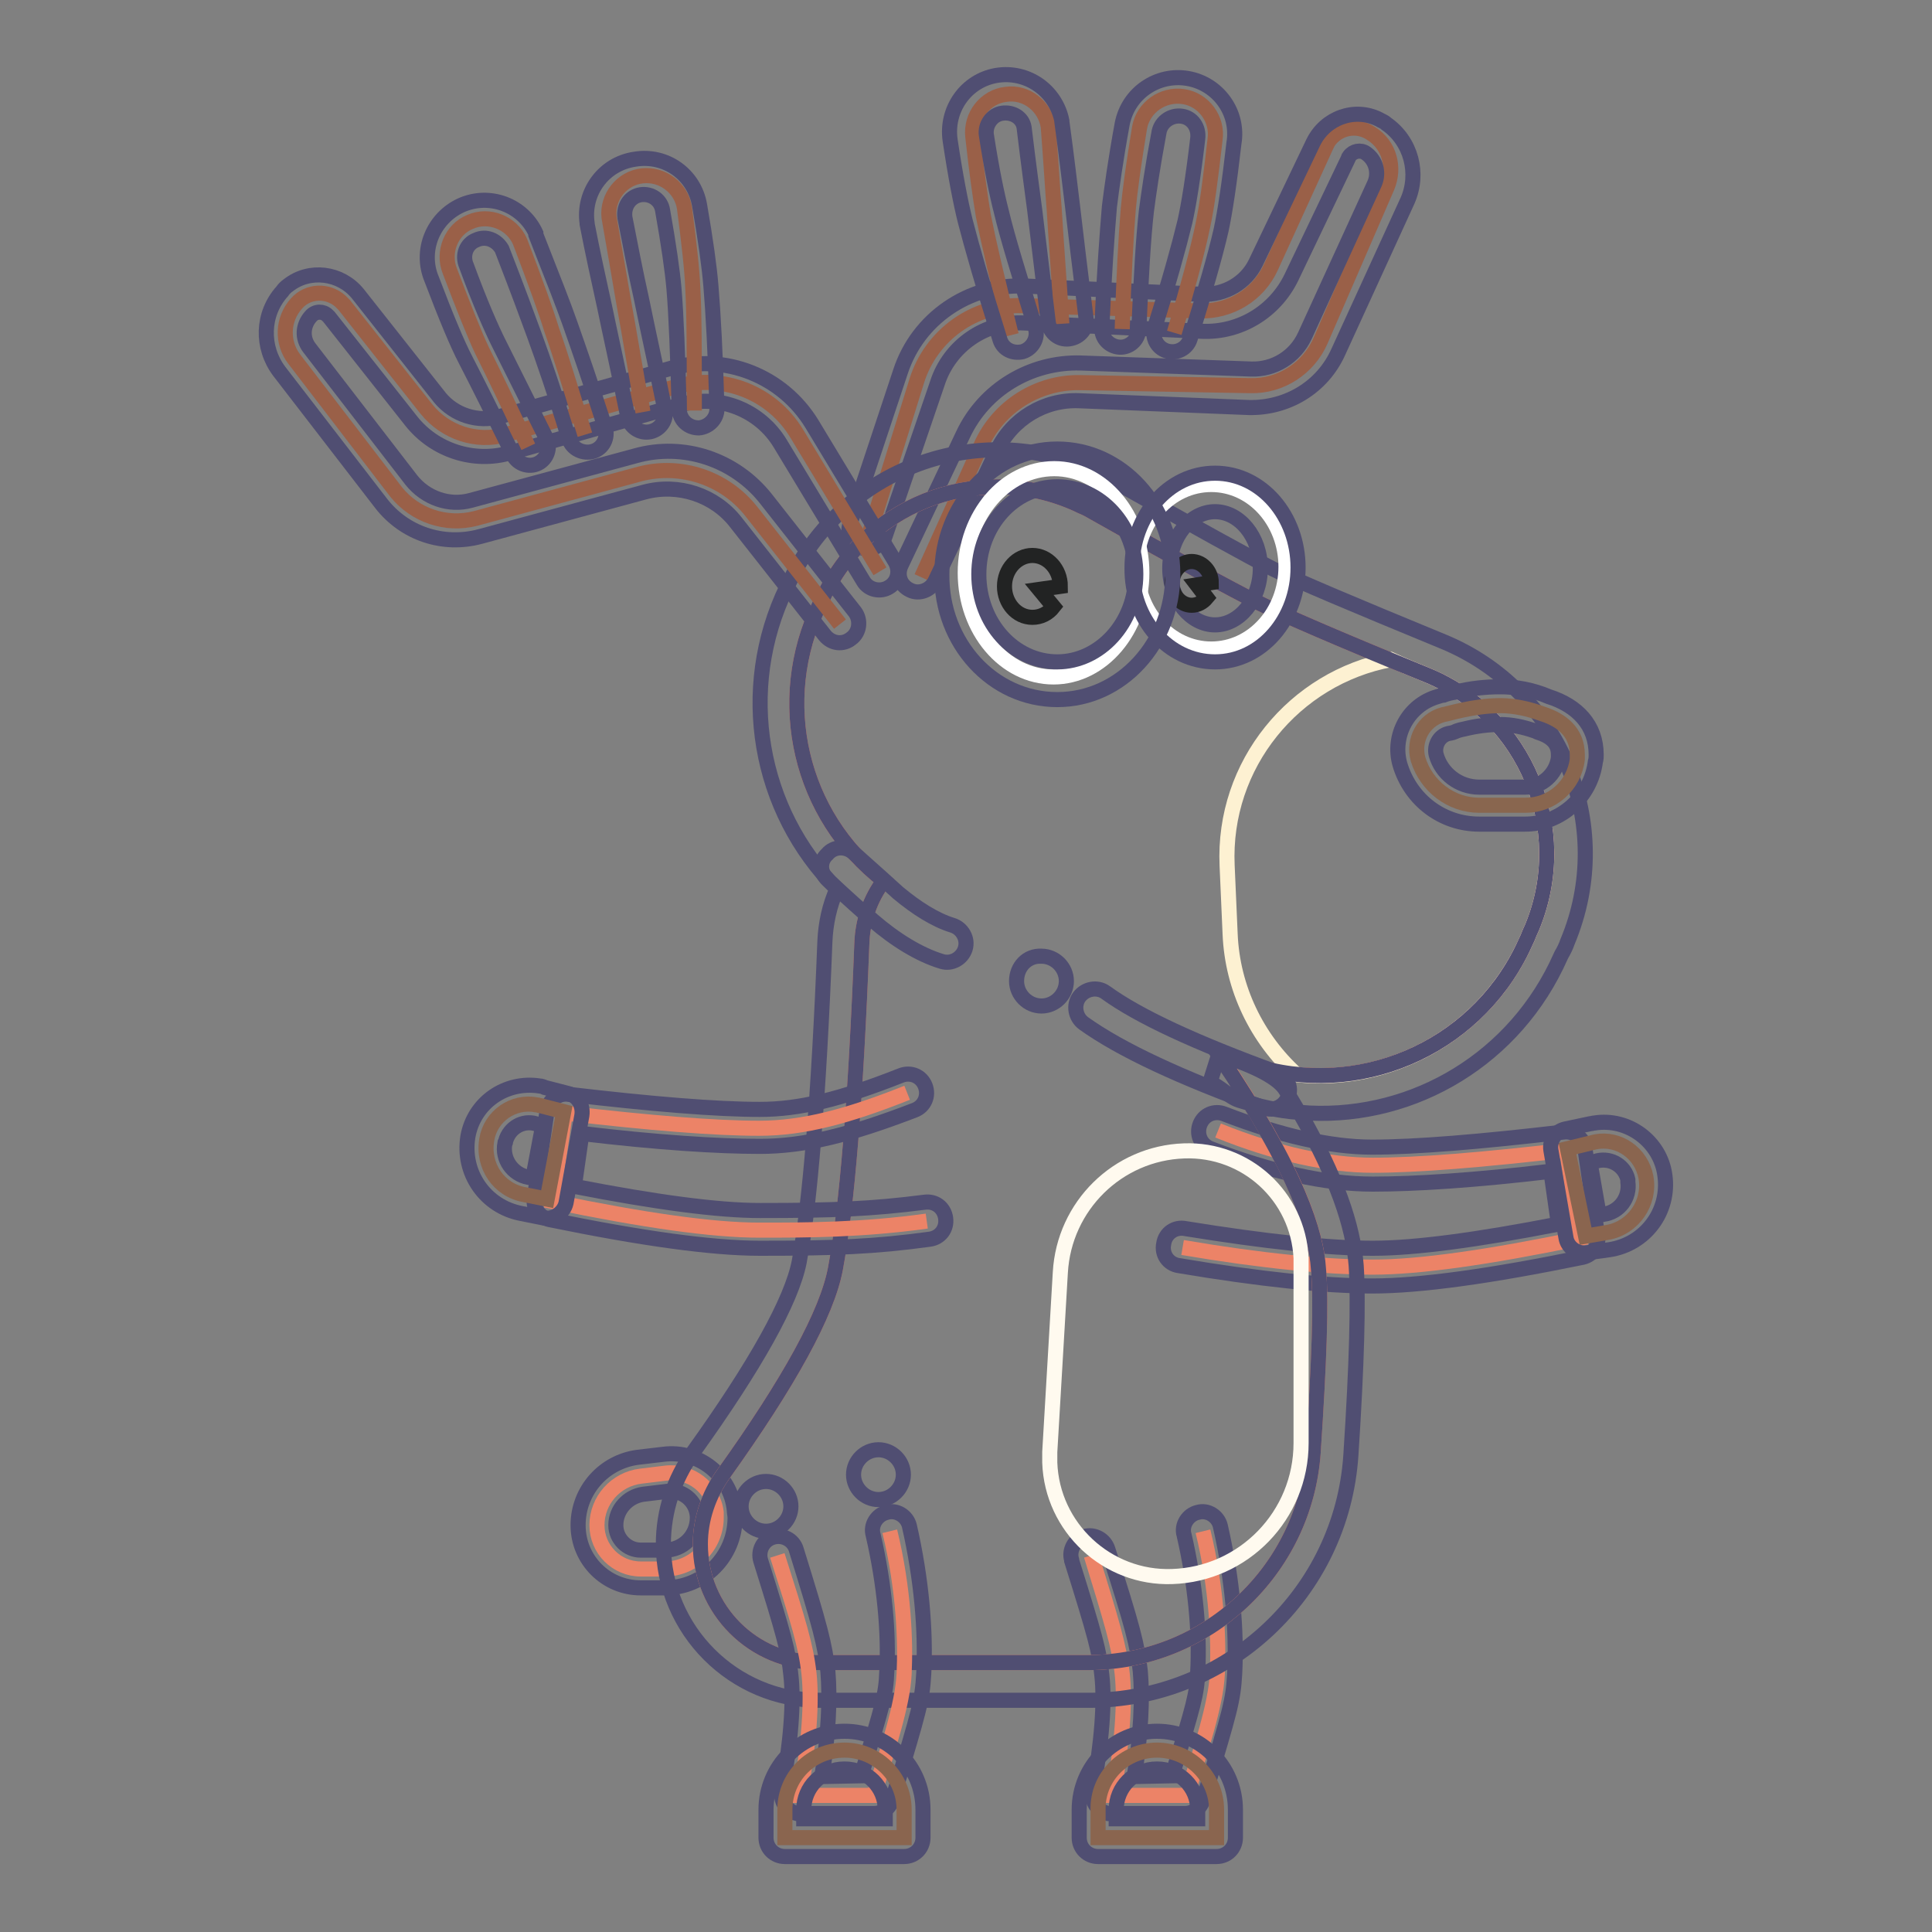 <?xml version="1.0" encoding="utf-8"?>
<!-- Svg Vector Icons : http://www.onlinewebfonts.com/icon -->
<!DOCTYPE svg PUBLIC "-//W3C//DTD SVG 1.1//EN" "http://www.w3.org/Graphics/SVG/1.1/DTD/svg11.dtd">
<svg version="1.1" xmlns="http://www.w3.org/2000/svg" xmlns:xlink="http://www.w3.org/1999/xlink" x="0px" y="0px" viewBox="0 0 256 256" enable-background="new 0 0 256 256" xml:space="preserve">
<rect x="0" y="0" width="256" height="256" fill="#808080" stroke="none"/>
<g> <path stroke-width="2" fill-opacity="0" stroke="#9a6048"  d="M122.1,76.5L130,59c2.3-5.1,7.5-8.4,13.1-8.3l22.6,0.4c4,0.1,7.7-2.3,9.3-6l8.8-20.3 c1.1-2.6,0.3-5.6-2.1-7.1c-1.9-1.3-4.4-0.8-5.7,1.1c-0.1,0.2-0.2,0.4-0.3,0.6l-7.3,16c-1.7,3.7-5.4,5.9-9.4,5.8l-23.6-0.7 c-6.3-0.2-12,3.9-13.9,9.9l-6.3,20.3"/> <path stroke-width="2" fill-opacity="0" stroke="#504e72"  d="M119.4,74.9l8.2-17.3c2.8-6,9-9.7,15.6-9.5l22.6,0.8c3,0.1,5.8-1.6,7.1-4.4l9.2-20.1 c0.7-1.5,0.2-3.2-1.1-4.1c-0.7-0.5-1.7-0.3-2.2,0.4c-0.1,0.1-0.1,0.1-0.1,0.2l-7.6,15.9c-2.2,4.5-6.8,7.3-11.8,7.1l-23.5-1.1 c-5.2-0.3-10,3-11.6,8L117.3,71c-0.4,1.3-1.8,2-3.1,1.6c-1.3-0.4-2-1.8-1.6-3.1l0,0l6.7-20.2c2.3-7.1,9.1-11.7,16.5-11.4l23.5,1.1 c3,0.1,5.8-1.5,7.1-4.2l7.6-15.9c1.6-3.3,5.5-4.7,8.7-3.1c0.3,0.2,0.7,0.3,1,0.6c3.3,2.3,4.4,6.6,2.8,10.2l-9.2,20.1 c-2.1,4.6-6.7,7.4-11.8,7.3L143,53.1c-4.6-0.2-8.9,2.4-10.9,6.6L123.9,77c-0.6,1.2-2.1,1.8-3.3,1.2 C119.3,77.6,118.8,76.2,119.4,74.9L119.4,74.9L119.4,74.9z"/> <path stroke-width="2" fill-opacity="0" stroke="#9a6048"  d="M155.6,44.1c1.8-6.1,3.1-10.9,3.8-14.3c0.5-2.3,1-6,1.6-11.3c0.4-2.7-1.5-5.3-4.2-5.7 c-2.7-0.4-5.3,1.4-5.8,4.1c-0.8,4.9-1.3,8.5-1.5,10.8c-0.3,3.6-0.6,8.9-0.8,15.9"/> <path stroke-width="2" fill-opacity="0" stroke="#504e72"  d="M161.8,30.5c-0.8,3.5-2.2,8.3-4.1,14.4c-0.4,1.3-1.8,2-3.1,1.6c-1.3-0.4-2-1.8-1.6-3.1c1.9-6,3.2-10.7,4-14 c0.5-2.2,1.1-5.9,1.7-11c0.2-1.5-0.7-2.8-2.1-3c-1.4-0.2-2.7,0.7-3,2c-0.9,4.8-1.4,8.3-1.7,10.6c-0.4,3.5-0.7,8.8-1,15.7 c-0.1,1.4-1.3,2.4-2.6,2.3c-1.3-0.1-2.4-1.2-2.3-2.6c0.3-7,0.7-12.4,1-16c0.3-2.4,0.8-6.1,1.7-11c0.8-4.1,4.7-6.7,8.7-6 c4,0.7,6.8,4.5,6.1,8.6C162.9,24.3,162.3,28.2,161.8,30.5L161.8,30.5z"/> <path stroke-width="2" fill-opacity="0" stroke="#9a6048"  d="M140.7,42.9c-0.4-6.5-0.8-11.5-1-15c-0.2-2.3-0.4-6-0.8-11.1c-0.4-2.7-2.9-4.7-5.6-4.3 c-2.7,0.3-4.7,2.8-4.4,5.6c0.5,4.6,1,8.1,1.4,10.5c0.7,3.5,1.9,8.7,3.7,15.8"/> <path stroke-width="2" fill-opacity="0" stroke="#504e72"  d="M132.8,15c-1.4,0.2-2.3,1.6-2.1,2.9c0.7,4.5,1.4,7.9,2,10.2c0.8,3.4,2.4,8.5,4.5,15.4 c0.4,1.3-0.4,2.7-1.7,3.1c-1.3,0.3-2.6-0.3-3-1.6c-2.2-7-3.7-12.2-4.6-15.7c-0.6-2.4-1.3-6-2-10.7c-0.6-4.1,2.1-7.9,6.1-8.6 c4.1-0.7,7.9,2,8.7,6l0,0.1c0.7,5.1,1.1,8.7,1.4,11.1c0.4,3.5,1,8.4,1.8,14.9c0.2,1.4-0.8,2.6-2.2,2.8c-1.4,0.2-2.6-0.8-2.8-2.2 c-0.6-5-1.2-9.9-1.8-14.9c-0.3-2.3-0.8-5.9-1.4-10.9C135.5,15.6,134.2,14.8,132.8,15L132.8,15z"/> <path stroke-width="2" fill-opacity="0" stroke="#ec8367"  d="M159.4,202.9c1.9,7.8,2.1,14.7,1.9,18.9c-0.2,4.2-2.2,9.9-4,16.1h-9.8c1.2-6.8,1.6-12.4,1.2-16.1 c-0.4-3.7-1.4-6.9-4.1-15.7"/> <path stroke-width="2" fill-opacity="0" stroke="#504e72"  d="M150.3,235.4c0.9-5.6,1.1-10.4,0.8-13.9c-0.4-3.6-1-5.9-4.3-16.2c-0.4-1.3-1.8-2.1-3.1-1.7 c-1.3,0.4-2.1,1.8-1.7,3.1c0,0,0,0.1,0,0.1c3.1,9.9,3.7,12.1,4,15.2c0.4,3.5,0,8.9-1.2,15.4c-0.2,1.4,0.7,2.6,2,2.9 c0.1,0,0.3,0,0.4,0h9.8c1.1,0,2.1-0.7,2.4-1.8c0.1-0.4,0.2-0.8,0.4-1.2c3.2-10.6,3.6-12,3.8-15.5c0.3-5.7-0.3-12.6-1.9-19.6 c-0.3-1.3-1.7-2.2-3-1.8c-1.3,0.3-2.2,1.7-1.8,3c1.5,6.5,2.1,13,1.8,18.2c-0.1,2.8-0.5,4.3-3.4,13.7L150.3,235.4L150.3,235.4 L150.3,235.4z"/> <path stroke-width="2" fill-opacity="0" stroke="#8a654f"  d="M153.3,231.9c4.3,0,7.9,3.5,7.9,7.9v3.7h-15.7v-3.7C145.4,235.4,149,231.9,153.3,231.9L153.3,231.9z"/> <path stroke-width="2" fill-opacity="0" stroke="#504e72"  d="M158.7,241v-1.2c0-3-2.4-5.4-5.4-5.4c-3,0-5.4,2.4-5.4,5.4l0,0v1.2H158.7L158.7,241z M153.3,229.4 c5.7,0,10.4,4.6,10.4,10.4v3.7c0,1.4-1.1,2.5-2.5,2.5h-15.7c-1.4,0-2.5-1.1-2.5-2.5v-3.7C143,234.1,147.6,229.4,153.3,229.4 L153.3,229.4z"/> <path stroke-width="2" fill-opacity="0" stroke="#ec8367"  d="M156.7,165.3c10.6,1.8,19,2.6,25.2,2.6s15.3-1.3,27.4-3.8l-1.7-11.7c-11.2,1.3-19.8,2-25.7,2 c-5.9,0-12.8-1.5-20.5-4.6"/> <path stroke-width="2" fill-opacity="0" stroke="#504e72"  d="M206.5,162.2l-1-7c-10.1,1.2-18,1.7-23.6,1.7c-6.3,0-13.4-1.6-21.5-4.7c-1.3-0.5-1.9-1.9-1.4-3.2 c0.5-1.3,1.9-1.9,3.2-1.4c7.5,2.9,14.1,4.4,19.6,4.4c5.8,0,14.3-0.7,25.4-2c1.3-0.2,2.6,0.8,2.8,2.1l1.7,11.7 c0.2,1.3-0.7,2.5-2,2.8c-12.2,2.5-21.5,3.8-27.9,3.8c-6.3,0-14.9-0.9-25.6-2.7c-1.4-0.2-2.3-1.5-2-2.9c0.2-1.4,1.5-2.3,2.9-2l0,0 c10.5,1.7,18.8,2.6,24.8,2.6C187.5,165.4,195.7,164.3,206.5,162.2L206.5,162.2z"/> <path stroke-width="2" fill-opacity="0" stroke="#8a654f"  d="M218.1,156c-0.6-3.2-3.6-5.3-6.7-4.7c-0.1,0-0.3,0.1-0.4,0.1l-3.3,0.8l2.4,11.6l2.9-0.5 C216.4,162.7,218.7,159.4,218.1,156L218.1,156z"/> <path stroke-width="2" fill-opacity="0" stroke="#504e72"  d="M211.7,153.8c1.8-0.4,3.6,0.7,4,2.5c0,0.1,0,0.2,0,0.3c0.3,2.1-1.1,4-3.2,4.3c0,0,0,0,0,0l-0.6,0.1 l-1.2-6.9L211.7,153.8L211.7,153.8z M211.3,148.8c-0.2,0-0.4,0.1-0.6,0.1l-3.3,0.7c-1.3,0.3-2.1,1.5-1.9,2.8l2,11.6 c0.2,1.3,1.5,2.2,2.8,2l2.9-0.4c4.8-0.7,8.1-5.1,7.4-9.9C220,151.3,215.8,148.1,211.3,148.8L211.3,148.8z"/> <path stroke-width="2" fill-opacity="0" stroke="#ec8367"  d="M84.9,195.6l3.3-0.4c3.3-0.4,6.3,1.9,6.7,5.2c0,0.2,0,0.5,0,0.7c0,3.7-3,6.8-6.8,6.8c0,0,0,0,0,0h-3.2 c-3.2,0-5.8-2.6-5.8-5.8C79.1,198.8,81.6,196,84.9,195.6z"/> <path stroke-width="2" fill-opacity="0" stroke="#504e72"  d="M81.6,202.1c0,1.8,1.5,3.3,3.3,3.3h3.2c2.4,0,4.3-1.9,4.3-4.3c0,0,0,0,0,0c0-1.9-1.6-3.5-3.5-3.5 c-0.1,0-0.3,0-0.4,0l-3.3,0.4C83.2,198.3,81.6,200,81.6,202.1z M87.9,192.7c4.6-0.6,8.9,2.7,9.4,7.4c0,0.3,0.1,0.7,0.1,1 c0,5.1-4.1,9.3-9.3,9.3h-3.2c-4.6,0-8.3-3.7-8.3-8.3c0-4.6,3.4-8.4,7.9-9L87.9,192.7z"/> <path stroke-width="2" fill-opacity="0" stroke="#ec8367"  d="M161.5,139.7c1.4,0.4,2.8,0.9,4.3,1.4c14.1,4.5,29.4-2,35.9-15.3l0.7-1.5c0.2-0.5,0.4-1,0.6-1.4 c5.4-13-0.8-28-13.8-33.4c-12-4.9-19.6-8.2-22.8-9.8s-10.4-5.5-21.7-11.9c-0.5-0.3-0.9-0.5-1.4-0.7c-12.7-6.2-28-0.9-34.1,11.8 l-0.6,1.2c-6.2,12.8-2.6,28,8.5,36.6c-1.8,2.4-2.8,5.3-2.9,8.3c-0.8,20.7-2,35.1-3.5,43.1c-1.1,5.9-6.1,15-14.9,27.3 c-1.9,2.7-3,5.9-3,9.2c0,8.7,7,15.7,15.7,15.7h35.7c15.7,0,28.7-12.2,29.8-27.8c0.8-12,1.1-20.1,0.7-24.4 C174.4,163.4,172.1,155.5,161.5,139.7L161.5,139.7z"/> <path stroke-width="2" fill-opacity="0" stroke="#fdf1d2"  d="M171.8,142.4c12.2,1.3,24.3-5.2,29.9-16.6l0.7-1.5c0.2-0.5,0.4-1,0.6-1.4c5.4-13-0.8-28-13.8-33.4 c-1.7-0.7-3.4-1.4-4.9-2.1c-12.8,2.4-22.3,13.9-21.7,27.3l0.4,9.1C163.3,130.9,166.5,137.6,171.8,142.4L171.8,142.4z"/> <path stroke-width="2" fill-opacity="0" stroke="#504e72"  d="M165.8,141.1c14.1,4.5,29.4-2,35.9-15.3l0.7-1.5c0.2-0.5,0.4-1,0.6-1.4c5.4-13-0.8-28-13.8-33.4 c-12-4.9-19.6-8.2-22.8-9.8s-10.4-5.5-21.7-11.9c-0.5-0.3-0.9-0.5-1.4-0.7c-12.7-6.2-28-0.9-34.1,11.8l-0.6,1.2 c-6.2,12.8-2.6,28,8.5,36.6c-1.8,2.4-2.8,5.3-2.9,8.3c-0.8,20.7-2,35.1-3.5,43.1c-1.1,5.9-6.1,15-14.9,27.3c-1.9,2.7-3,5.9-3,9.2 c0,8.7,7,15.7,15.7,15.7h35.7c15.7,0,28.7-12.2,29.8-27.8c0.8-12,1.1-20.1,0.7-24.4c-0.3-4.6-2.6-12.6-13.2-28.3 C162.9,140.2,164.3,140.6,165.8,141.1L165.8,141.1z M161.5,139.7l-1.2,3.8c1.4,0.4,2.4,1.8,3.9,2.3c2.6,0.8,5.2,1.4,7.9,1.6 c-0.6-1-1.1-1.9-1.7-2.9C169.5,142.9,166.5,141.3,161.5,139.7z M179.7,167.7c0.3,4.6,0.1,12.9-0.7,25.1 c-1.2,18.3-16.4,32.5-34.7,32.5h-35.7c-11.4,0-20.7-9.3-20.7-20.7c0-4.4,1.4-8.6,3.9-12.1c8.4-11.7,13.1-20.2,14.1-25.3 c1.4-7.7,2.6-21.9,3.4-42.4c0.1-2.4,0.6-4.8,1.6-7c-10.4-10.4-13.2-26.4-6.7-39.9l0.6-1.2c7.4-15.1,25.7-21.4,40.8-14 c0.6,0.3,1.1,0.6,1.7,0.9c11.2,6.3,18.4,10.3,21.4,11.8s10.6,4.7,22.5,9.6c15.6,6.4,23,24.3,16.5,39.8c-0.2,0.6-0.5,1.2-0.8,1.7 l-0.7,1.5c-6.4,13.1-20,20.6-34,19.4C177.1,156,179.3,162.4,179.7,167.7z"/> <path stroke-width="2" fill-opacity="0" stroke="#504e72"  d="M169.2,142.1c-10.7-3.9-18.3-7.4-22.7-10.6c-1.1-0.8-2.7-0.5-3.5,0.6s-0.5,2.7,0.6,3.5l0,0 c4.9,3.5,12.8,7.2,23.9,11.2c1.3,0.5,2.7-0.2,3.2-1.5C171.2,144,170.5,142.6,169.2,142.1L169.2,142.1z M109.7,116.6 c2.7,2.5,4.7,4.3,6,5.4c2.9,2.5,6.1,4.5,9.1,5.4c1.3,0.4,2.7-0.4,3.1-1.7c0.4-1.3-0.4-2.7-1.7-3.1c-2.3-0.7-4.8-2.3-7.2-4.3 c-1.2-1.1-3.2-2.9-5.9-5.3c-1-0.9-2.6-0.9-3.5,0.2C108.6,114.1,108.6,115.6,109.7,116.6z"/> <path stroke-width="2" fill-opacity="0" stroke="#ec8367"  d="M122.8,161.8c-8.6,1.2-16,1.2-22.2,1.2c-6.2,0-15.3-1.3-27.4-3.8l1.7-11.7c11.2,1.3,19.8,2,25.7,2 c5.9,0,11.8-1.6,19.6-4.7"/> <path stroke-width="2" fill-opacity="0" stroke="#504e72"  d="M77.1,150.2c10.1,1.2,18,1.7,23.6,1.7c5.9,0,11.9-1.5,20.5-4.8c1.3-0.5,1.9-1.9,1.4-3.2 c-0.5-1.3-1.9-1.9-3.2-1.4c-8.1,3.2-13.5,4.5-18.7,4.5c-5.8,0-14.3-0.7-25.4-2c-1.3-0.2-2.6,0.8-2.8,2.1l-1.7,11.7 c-0.2,1.3,0.7,2.5,2,2.8c12.2,2.5,21.5,3.8,27.9,3.8c10,0,15.2-0.2,22.5-1.2c1.4-0.2,2.3-1.4,2.1-2.8s-1.4-2.3-2.8-2.1l0,0 c-7,0.9-12.1,1.1-21.8,1.1c-5.6,0-13.8-1.1-24.6-3.2L77.1,150.2z"/> <path stroke-width="2" fill-opacity="0" stroke="#8a654f"  d="M64.5,151c0.5-3.1,3.5-5.2,6.6-4.6c0.2,0,0.3,0.1,0.5,0.1l3.1,0.8l-2.2,11.6l-3-0.6 C66.1,157.7,63.9,154.5,64.5,151z"/> <path stroke-width="2" fill-opacity="0" stroke="#504e72"  d="M71,148.9c-1.7-0.5-3.5,0.5-4,2.3c0,0.1,0,0.2-0.1,0.3c-0.4,2.1,1,4.1,3.1,4.5l0.6,0.1l1.3-6.9L71,148.9 L71,148.9z M62,150.6c0.8-4.5,5-7.4,9.5-6.7c0.2,0,0.5,0.1,0.7,0.2l3.1,0.8c1.3,0.3,2,1.6,1.8,2.9L75,159.4c-0.3,1.3-1.6,2.2-2.9,2 l-3-0.6C64.3,159.9,61.2,155.4,62,150.6z"/> <path stroke-width="2" fill-opacity="0" stroke="#ec8367"  d="M117.9,202.9c1.9,7.8,2.1,14.7,1.9,18.9c-0.2,4.2-2.2,9.9-4,16.1H106c1.2-6.8,1.6-12.4,1.2-16.1 c-0.4-3.7-1.4-6.9-4.2-15.7"/> <path stroke-width="2" fill-opacity="0" stroke="#504e72"  d="M108.9,235.4c0.9-5.6,1.1-10.4,0.8-13.9c-0.4-3.6-1-5.9-4.2-16.2c-0.4-1.3-1.8-2-3.1-1.6 c-1.3,0.4-2,1.8-1.6,3.1c3.1,9.9,3.7,12.1,4,15.2c0.4,3.5,0,8.9-1.2,15.4c-0.2,1.4,0.7,2.6,2,2.9c0.1,0,0.3,0,0.4,0h9.8 c1.1,0,2.1-0.7,2.4-1.8c0.1-0.4,0.2-0.8,0.4-1.2c3.2-10.6,3.6-12,3.8-15.5c0.3-5.7-0.3-12.6-1.9-19.6c-0.3-1.3-1.7-2.2-3-1.8 c-1.3,0.3-2.2,1.7-1.8,3c1.5,6.5,2.1,13,1.8,18.2c-0.1,2.8-0.5,4.3-3.4,13.7L108.9,235.4L108.9,235.4L108.9,235.4z"/> <path stroke-width="2" fill-opacity="0" stroke="#504e72"  d="M113.1,195.4c0,1.8,1.5,3.3,3.3,3.3s3.3-1.5,3.3-3.3c0-1.8-1.5-3.3-3.3-3.3S113.1,193.6,113.1,195.4z"/> <path stroke-width="2" fill-opacity="0" stroke="#504e72"  d="M98.2,199.6c0,1.8,1.5,3.3,3.3,3.3s3.3-1.5,3.3-3.3c0-1.8-1.5-3.3-3.3-3.3S98.2,197.8,98.2,199.6 L98.2,199.6z"/> <path stroke-width="2" fill-opacity="0" stroke="#504e72"  d="M134.7,130c0,1.8,1.5,3.3,3.3,3.3c1.8,0,3.3-1.5,3.3-3.3c0,0,0,0,0,0c0-1.8-1.5-3.3-3.3-3.3 C136.1,126.6,134.7,128.1,134.7,130z"/> <path stroke-width="2" fill-opacity="0" stroke="#8a654f"  d="M111.9,231.9c4.3,0,7.9,3.5,7.9,7.9v3.7H104v-3.7C104,235.4,107.5,231.9,111.9,231.9z"/> <path stroke-width="2" fill-opacity="0" stroke="#504e72"  d="M117.3,239.8c0-3-2.4-5.4-5.4-5.4c-3,0-5.4,2.4-5.4,5.4v1.2h10.8V239.8z M111.9,229.4 c5.7,0,10.4,4.6,10.4,10.4v3.7c0,1.4-1.1,2.5-2.5,2.5H104c-1.4,0-2.5-1.1-2.5-2.5v-3.7C101.5,234.1,106.1,229.4,111.9,229.4z"/> <path stroke-width="2" fill-opacity="0" stroke="#89664f"  d="M198.8,93.5c1.8,0,3.7,0.4,5.6,1.1c2.5,0.8,4.6,2.4,4.6,5.4c0,0.2,0,0.4,0,0.6c-0.4,3.5-3.4,6.1-6.8,6.1 H196c-3.7,0-7-2.5-8.1-6.1c-0.7-2.5,0.7-5.2,3.3-5.9C191.9,94.6,195.2,93.5,198.8,93.5L198.8,93.5z"/> <path stroke-width="2" fill-opacity="0" stroke="#504e72"  d="M198.7,96c-1.5,0-3.1,0.2-4.7,0.6c-0.5,0.1-0.9,0.2-1.3,0.4c-0.2,0.1-0.8,0.2-0.8,0.2 c-1.2,0.3-1.9,1.6-1.6,2.8c0.7,2.5,3,4.3,5.7,4.3h6.1c2.2,0,4.1-1.7,4.4-3.9c0-0.1,0-0.2,0-0.4c0-1.5-0.9-2.4-2.8-3l-0.2-0.1 C201.8,96.3,200.3,96,198.7,96z M211.5,100c0,0.3,0,0.6-0.1,0.9c-0.6,4.7-4.6,8.3-9.3,8.3H196c-4.9,0-9.1-3.2-10.5-7.9 c-1.1-3.8,1.1-7.9,5-9c0,0,0.6-0.2,0.8-0.2c0.5-0.2,1-0.3,1.6-0.4c2-0.5,4-0.7,5.9-0.7c2.1,0,4.3,0.4,6.4,1.3 C209,93.5,211.5,96.1,211.5,100L211.5,100z"/> <path stroke-width="2" fill-opacity="0" stroke="#fffaef"  d="M156.9,152.5c8.2-0.3,15.1,6,15.5,14.2c0,0.2,0,0.4,0,0.6v23.9c0,9.6-7.6,17.4-17.1,17.7 c-8.6,0.3-15.9-6.5-16.2-15.1c0-0.5,0-1,0-1.4l1.4-23.8C141,159.8,148.1,152.8,156.9,152.5z"/> <path stroke-width="2" fill-opacity="0" stroke="#9a6048"  d="M111.3,82.7l-11.8-15c-3.5-4.4-9.3-6.3-14.7-4.9l-21.8,5.9c-3.9,1-8-0.4-10.5-3.5L39,47.6 c-1.7-2.2-1.6-5.3,0.3-7.4c1.5-1.7,4.1-1.8,5.8-0.3c0.2,0.2,0.3,0.3,0.5,0.5l10.9,13.8c2.5,3.1,6.6,4.5,10.5,3.4l22.7-6.4 c6.1-1.7,12.6,0.8,15.9,6.3l11,18.2"/> <path stroke-width="2" fill-opacity="0" stroke="#504e72"  d="M113.3,81.1l-11.8-15c-4.1-5.2-10.9-7.5-17.3-5.7l-21.8,5.9c-2.9,0.8-6-0.3-7.9-2.7L41,46.1 c-1-1.3-0.9-3,0.2-4.2c0.6-0.7,1.6-0.7,2.2-0.1c0.1,0.1,0.1,0.1,0.2,0.2l10.9,13.8c3.1,3.9,8.3,5.6,13.1,4.2l22.7-6.4 c5-1.4,10.4,0.7,13.1,5.2l11,18.2c0.7,1.2,2.3,1.5,3.4,0.8c1.2-0.7,1.5-2.2,0.8-3.4l-11-18.2c-3.9-6.4-11.5-9.4-18.7-7.4l-22.7,6.4 c-2.9,0.8-6-0.2-7.9-2.5L47.4,38.9c-2.3-2.8-6.4-3.3-9.2-1.1c-0.3,0.2-0.6,0.5-0.8,0.8c-2.7,3-2.8,7.4-0.4,10.6l13.5,17.5 c3.1,4,8.2,5.7,13.1,4.4l21.8-5.9c4.5-1.2,9.3,0.4,12.1,4l11.8,15c0.9,1.1,2.4,1.3,3.5,0.4C113.9,83.8,114.1,82.2,113.3,81.1 L113.3,81.1z"/> <path stroke-width="2" fill-opacity="0" stroke="#9a6048"  d="M70,59.2c-2.5-5.3-4.5-9.5-6.1-12.7c-1-2.1-2.4-5.6-4.3-10.6c-1-2.5,0.2-5.5,2.7-6.5 c2.5-1.1,5.5,0.1,6.6,2.6c2.1,5.5,3.5,9.4,4.2,11.7c1.2,3.4,2.6,8,4.4,13.9"/> <path stroke-width="2" fill-opacity="0" stroke="#504e72"  d="M70.8,44.4c1.2,3.3,2.8,7.9,4.6,13.8c0.4,1.3,1.9,2,3.2,1.6c1.3-0.4,2-1.8,1.6-3.1 c-1.9-5.9-3.5-10.5-4.7-13.9c-0.8-2.3-2.3-6.1-4.5-11.7L71,30.9c-1.7-3.7-6.1-5.4-9.9-3.7c-3.7,1.7-5.5,6-3.9,9.8 c1.9,5,3.4,8.6,4.5,10.7c1.6,3.1,3.7,7.3,6.3,12.6c0.6,1.2,2.1,1.7,3.3,1.1s1.7-2.1,1.1-3.3l0,0c-2.1-4.2-4.2-8.4-6.3-12.6 c-1-2-2.5-5.4-4.3-10.3c-0.6-1.4,0-2.9,1.3-3.4c1.3-0.6,2.7,0,3.4,1.2C68.6,38.4,70,42.2,70.8,44.4L70.8,44.4z"/> <path stroke-width="2" fill-opacity="0" stroke="#9a6048"  d="M85.2,54.6c-0.9-4.9-1.7-9.9-2.6-14.8c-0.4-2.3-1-5.9-1.9-11c-0.3-2.7,1.7-5.2,4.4-5.5 c2.7-0.3,5.2,1.6,5.6,4.3c0.6,4.6,1,8.1,1.1,10.6c0.2,3.5,0.2,8.9,0.2,16.2"/> <path stroke-width="2" fill-opacity="0" stroke="#504e72"  d="M84.9,25.8c1.4-0.2,2.7,0.7,2.9,2.1c0.8,4.5,1.3,8,1.5,10.3c0.3,3.5,0.5,8.8,0.7,16.1 c0.1,1.4,1.2,2.4,2.6,2.4c1.3-0.1,2.4-1.2,2.4-2.5c-0.2-7.3-0.5-12.8-0.8-16.3c-0.2-2.5-0.7-6.1-1.5-10.7c-0.7-4.1-4.5-6.8-8.6-6.1 c-4.1,0.6-6.9,4.4-6.3,8.5l0,0.1c0.7,3.6,1.5,7.3,2.3,10.9c0.7,3.4,1.8,8.3,3.1,14.7c0.3,1.3,1.6,2.2,3,1.9 c1.3-0.3,2.2-1.6,1.9-2.9c-1-4.9-2.1-9.8-3.1-14.7c-0.8-3.6-1.5-7.2-2.2-10.8C82.6,27.2,83.6,26,84.9,25.8z"/> <path stroke-width="2" fill-opacity="0" stroke="#ffffff"  d="M127.9,75.9c0,7.6,5.2,13.8,11.7,13.8c6.4,0,11.7-6.2,11.7-13.8c0-7.6-5.2-13.8-11.6-13.8 C133.2,62.1,127.9,68.3,127.9,75.9C127.9,75.9,127.9,75.9,127.9,75.9z"/> <path stroke-width="2" fill-opacity="0" stroke="#ffffff"  d="M150.6,75.1c0,6,4.4,10.9,9.9,10.9c5.5,0,9.9-4.9,9.9-10.9l0,0c0-6-4.4-10.9-9.9-10.9 C155,64.2,150.6,69.1,150.6,75.1z"/> <path stroke-width="2" fill-opacity="0" stroke="#504e72"  d="M161,87.7c6.2,0,11-5.7,11-12.5s-4.8-12.5-11-12.5c-6.2,0-11,5.7-11,12.5C149.9,82.1,154.8,87.7,161,87.7z  M161,82.8c-3.2,0-6-3.3-6-7.5s2.8-7.5,6-7.5c3.2,0,6,3.3,6,7.5S164.2,82.8,161,82.8L161,82.8z"/> <path stroke-width="2" fill-opacity="0" stroke="#222323"  d="M159.9,79.2c-0.5,0.6-1.2,1-2,1c-1.4,0-2.6-1.3-2.6-2.9c0-1.6,1.2-2.9,2.6-2.9c1.4,0,2.6,1.3,2.6,2.8 l-1.9,0.3L159.9,79.2z"/> <path stroke-width="2" fill-opacity="0" stroke="#504e72"  d="M140.1,92.7c8.5,0,15.3-7.5,15.3-16.6s-6.8-16.6-15.3-16.6s-15.3,7.5-15.3,16.6 C124.7,85.2,131.5,92.7,140.1,92.7z M140.1,87.7c-5.7,0-10.4-5.1-10.4-11.6s4.7-11.6,10.4-11.6c5.7,0,10.4,5.1,10.4,11.6 S145.7,87.7,140.1,87.7L140.1,87.7z"/> <path stroke-width="2" fill-opacity="0" stroke="#222323"  d="M139.6,80.4c-0.7,0.9-1.7,1.4-2.8,1.4c-2.1,0-3.7-1.9-3.7-4.1c0-2.3,1.7-4.1,3.7-4.1c2,0,3.7,1.8,3.7,4.1 l-2.8,0.4L139.6,80.4z"/></g>
</svg>